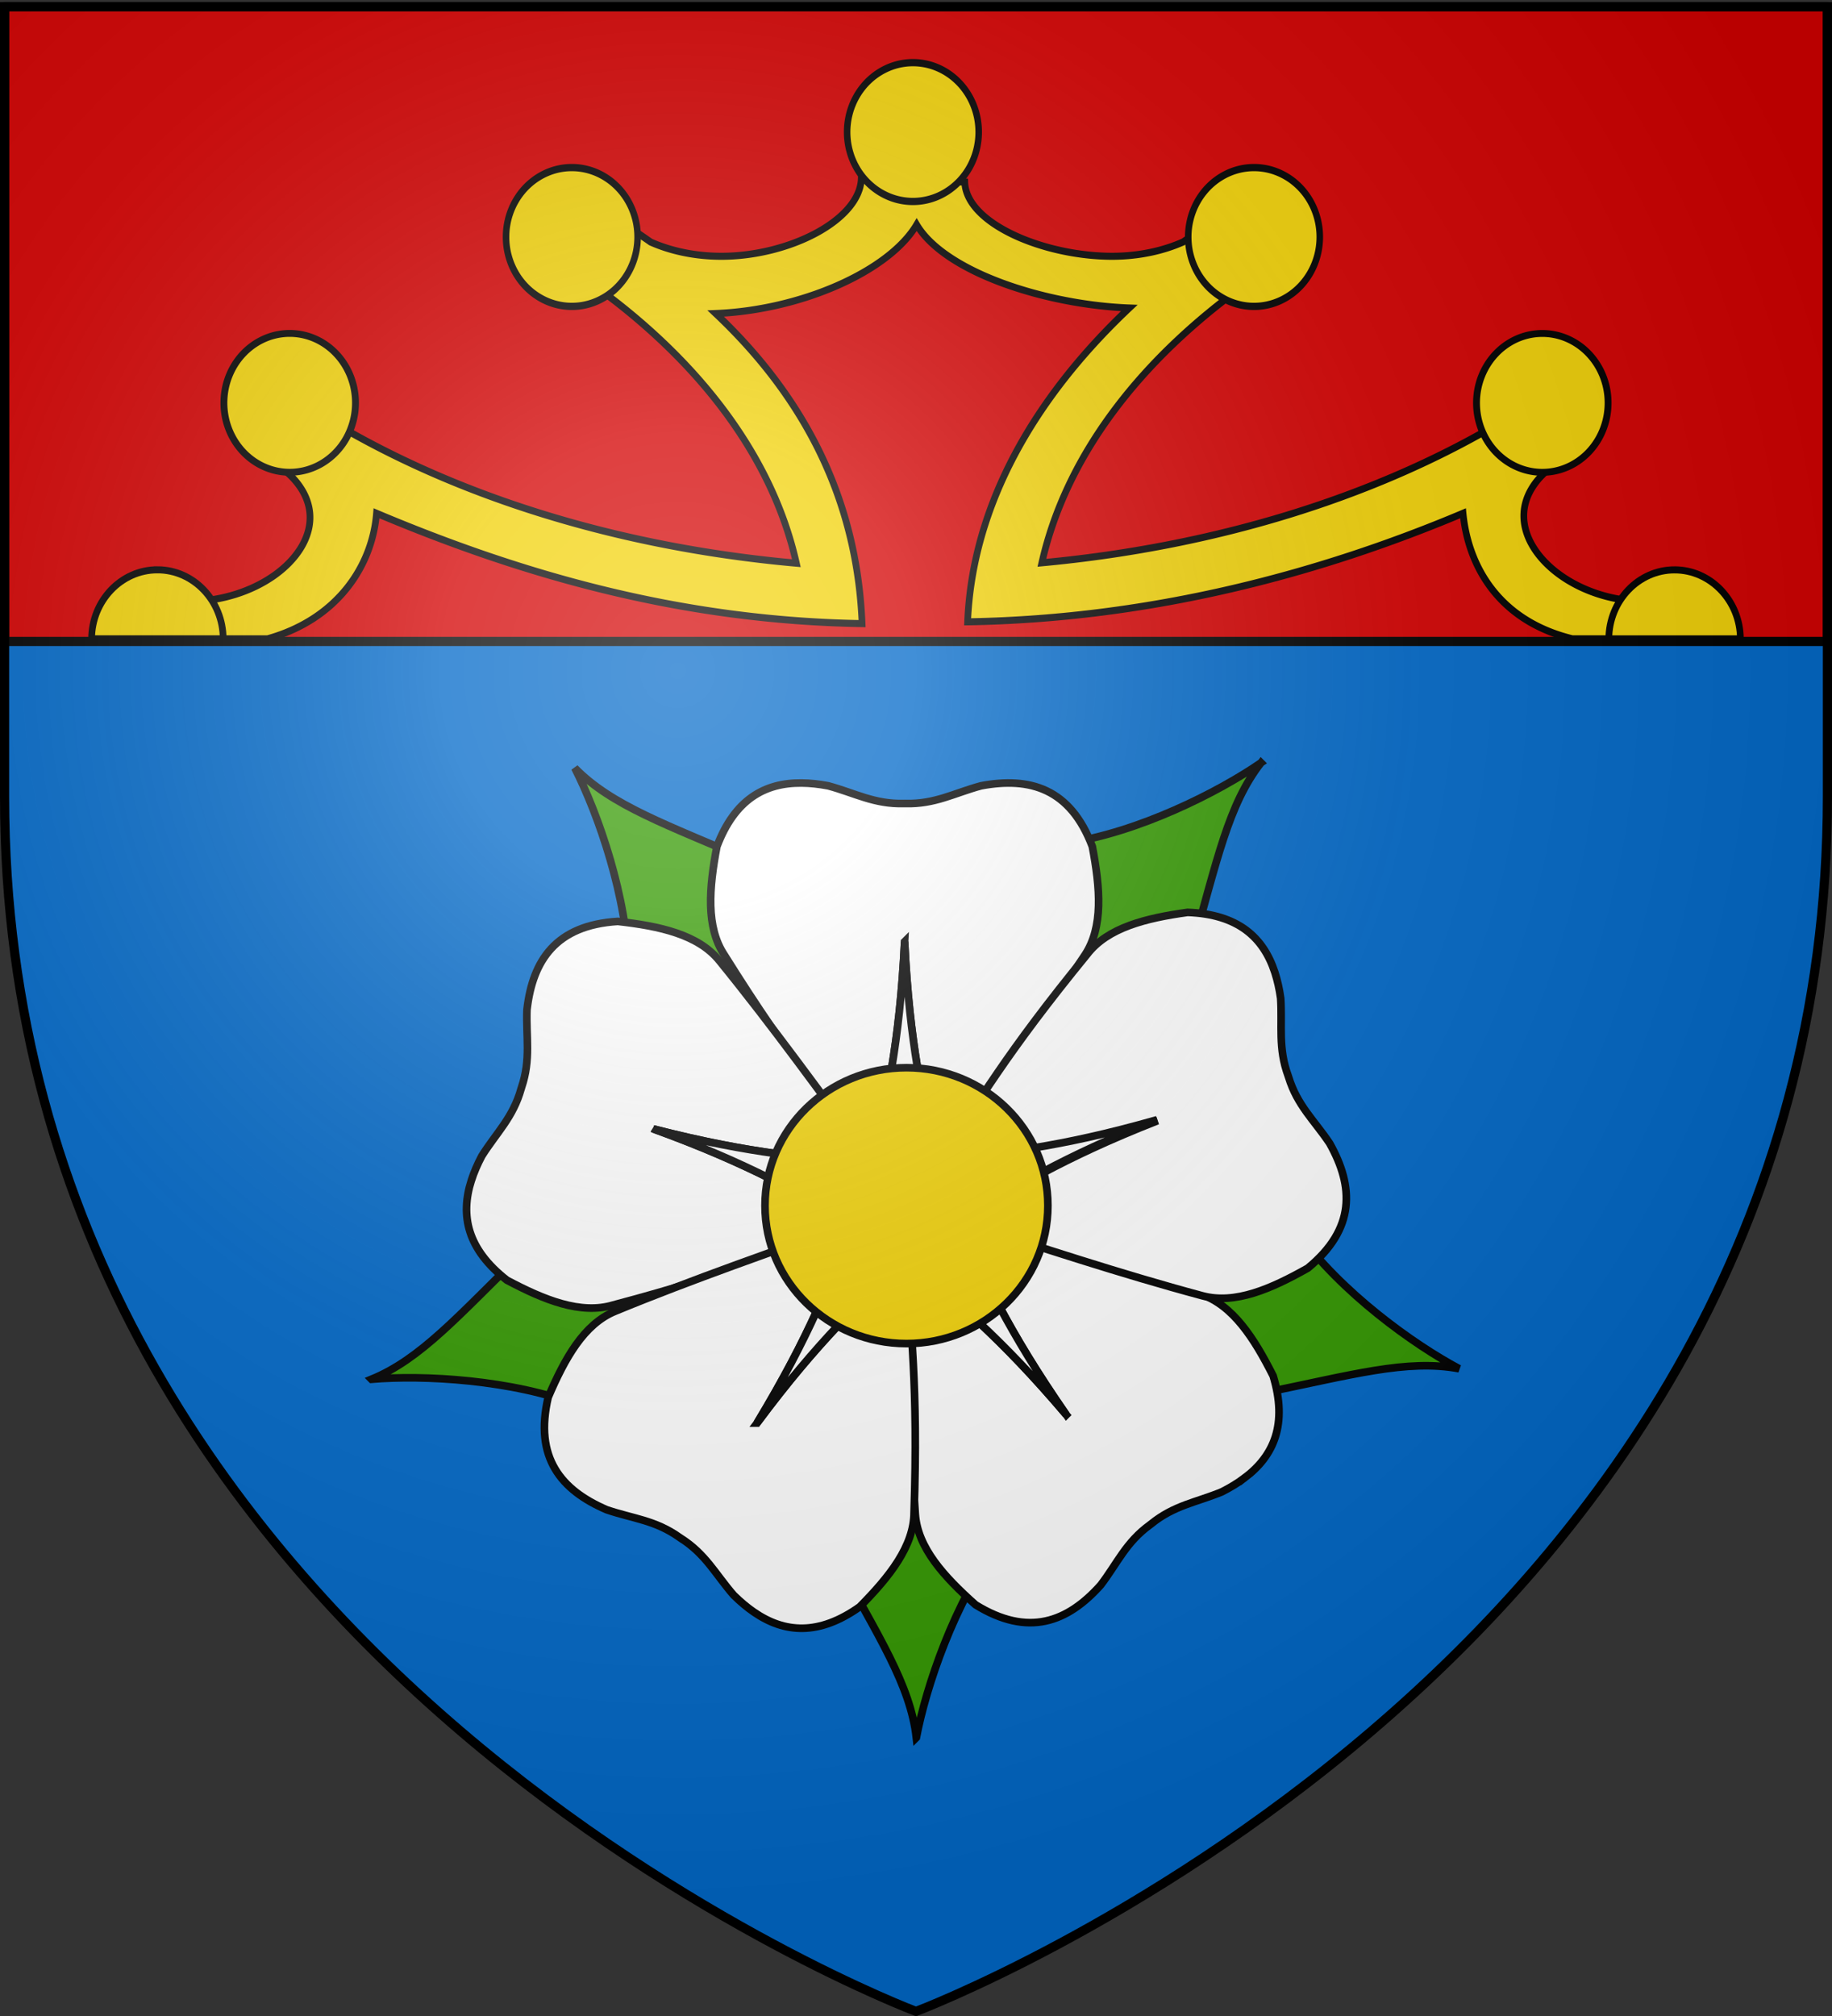 <svg xmlns="http://www.w3.org/2000/svg" xmlns:xlink="http://www.w3.org/1999/xlink" version="1.0" width="600" height="660"><rect width="100%" height="100%" fill="#333333" stroke="none"/><defs><radialGradient cx="221.445" cy="226.331" r="300" fx="221.445" fy="226.331" id="c" xlink:href="#a" gradientUnits="userSpaceOnUse" gradientTransform="matrix(1.353 0 0 1.349 -77.63 -85.747)"/><linearGradient id="a"><stop style="stop-color:#fff;stop-opacity:.314" offset="0"/><stop style="stop-color:#fff;stop-opacity:.251" offset=".19"/><stop style="stop-color:#6b6b6b;stop-opacity:.125" offset=".6"/><stop style="stop-color:#000;stop-opacity:.125" offset="1"/></linearGradient></defs><g style="display:inline"><path d="M300 658.5s298.5-112.32 298.5-397.772V2.176H1.5v258.552C1.5 546.18 300 658.5 300 658.5z" style="fill:#0169c9;fill-opacity:1;fill-rule:evenodd;stroke:none;stroke-width:1px;stroke-linecap:butt;stroke-linejoin:miter;stroke-opacity:1"/><path d="M1.5 2.188V210h597V2.187H1.5z" style="opacity:1;fill:#d40000;fill-opacity:1;fill-rule:evenodd;stroke:#000;stroke-width:3;stroke-linecap:round;stroke-linejoin:round;stroke-miterlimit:4;stroke-dasharray:none;stroke-dashoffset:0;stroke-opacity:1"/></g><g style="stroke:#000;stroke-width:1.367;stroke-miterlimit:4;stroke-dasharray:none;stroke-opacity:1"><g style="stroke:#000;stroke-width:6.766;stroke-miterlimit:4;stroke-dasharray:none;stroke-opacity:1"><path d="M958.886 534.195c-40.541-21.548-104.773-67.727-143.034-120.587l-175.12 5.216-17.823 54.37 161.228 82.716c79.366-16.12 128.42-30.41 174.749-21.715zM477.117 861.464c8.619-45.095 33.775-120.098 72.982-172.26L493.414 523.43l-57.207-.976-31.43 178.462c38.835 71.07 66.97 113.717 72.34 160.548zM-6.497 543.543c45.748-3.874 124.757.1 185.566 23.771l144.317-99.332-14.504-55.347-180.32 17.915c-57.947 56.577-91.416 95.18-135.06 112.993zM783.021-3.399C745.207 22.64 674.614 58.344 610.067 67.922L533.95 225.721l40.028 40.884 147.739-104.927C744.006 83.818 753.943 33.702 783.02-3.4zM173.937 1.2C194.801 42.096 220.955 116.757 222 182.002l146.474 96.123 45.773-34.33-84.68-160.205c-74.27-32.293-122.654-48.707-155.629-82.392z" style="fill:#390;fill-opacity:1;fill-rule:evenodd;stroke:#000;stroke-width:6.766;stroke-linecap:butt;stroke-linejoin:miter;stroke-miterlimit:4;stroke-dasharray:none;stroke-opacity:1" transform="matrix(.369 0 0 .369 124.06 250.973)"/></g><g style="stroke:#000;stroke-width:6.766;stroke-miterlimit:4;stroke-dasharray:none;stroke-opacity:1"><path d="M375.288 14.554c-32.685-.297-59.353 14.483-75.187 56.313-6.989 36.771-9.942 71.538 6.75 96.469 60.616 96.864 92.604 132.068 132.344 183.968 10.671-56.299 23.002-102.66 27.5-196 4.498 93.34 16.828 139.701 27.5 196 44.968-60.901 90.684-121.428 132.375-183.968 16.691-24.931 13.707-59.698 6.718-96.469C613.8 19.384 577.91 8.88 534.57 17.023c-23.696 6.38-40.852 16.455-67.282 15.719l-.053.004h-1.094l-.009-.004c-26.43.736-43.617-9.34-67.312-15.719-8.126-1.527-15.989-2.4-23.532-2.469z" style="fill:#fff;fill-opacity:1;fill-rule:evenodd;stroke:#000;stroke-width:6.766;stroke-linecap:butt;stroke-linejoin:miter;stroke-miterlimit:4;stroke-dasharray:none;stroke-opacity:1" transform="matrix(.369 0 0 .369 124.06 250.973)"/><path d="M466.695 155.304c-4.498 93.34-16.829 139.701-27.5 196-.156-.203-.314-.39-.469-.593l.062 1.187h54.97l.124-2.219c-10.599-55.567-22.733-101.94-27.187-194.375zM82.133 367.212c-9.933 31.14-3.684 60.983 31.607 88.46 33.07 17.533 65.415 30.617 94.163 22.03 110.44-29.32 153.52-49.49 214.838-72.137-50.64-26.816-91.295-52.284-179.146-84.135 90.507 23.256 138.442 25.161 195.383 31.586-44.913-60.943-89.247-122.49-136.692-180.785-18.893-23.307-52.99-30.72-90.186-34.897-54.942 3.422-75.574 34.612-80.587 78.424-.9 24.523 3.662 43.888-4.844 68.923l-.012.052-.323 1.045-.006.008c-7.099 25.469-21.799 38.916-34.89 59.672-3.857 7.313-7.012 14.567-9.305 21.754z" style="fill:#fff;fill-opacity:1;fill-rule:evenodd;stroke:#000;stroke-width:6.766;stroke-linecap:butt;stroke-linejoin:miter;stroke-miterlimit:4;stroke-dasharray:none;stroke-opacity:1" transform="matrix(.369 0 0 .369 124.06 250.973)"/><path d="M243.595 321.43c87.851 31.851 128.506 57.319 179.146 84.135-.24.088-.466.184-.705.272l1.153.291 16.227-52.52-2.083-.773c-56.22-6.278-104.109-8.374-193.738-31.405zM768.51 631.019c26.093-19.688 38.224-47.66 25.28-90.472-16.874-33.41-35.725-62.772-64.154-72.361-107.096-39.84-153.914-48.25-217.053-65.17 25.857 51.135 44.342 95.405 97.671 172.14-60.46-71.252-98.496-100.489-141.273-138.615 1.475 75.69 2.128 151.539 7.2 226.53 1.964 29.938 25.521 55.68 53.475 80.57 46.831 28.934 81.687 15.384 111.08-17.49 14.896-19.5 22.355-37.945 43.755-53.472l.04-.035.867-.667.01-.002c20.504-16.694 40.27-19.183 62.943-28.57 7.373-3.743 14.138-7.843 20.16-12.386z" style="fill:#fff;fill-opacity:1;fill-rule:evenodd;stroke:#000;stroke-width:6.766;stroke-linecap:butt;stroke-linejoin:miter;stroke-miterlimit:4;stroke-dasharray:none;stroke-opacity:1" transform="matrix(.369 0 0 .369 124.06 250.973)"/><path d="M610.254 575.157c-53.33-76.736-71.814-121.006-97.671-172.141.247.066.486.119.733.185l-.773-.904-43.577 33.507 1.254 1.835c42.273 37.59 80.16 66.956 140.034 137.518zM333.068 750.217c26.961 18.48 57.339 21.088 93.815-4.796 26.312-26.62 48.156-53.828 48.21-83.83 3.724-114.206-3.187-161.268-7.218-226.512-40.262 40.774-76.357 72.374-132.157 147.332 48.333-79.977 63.961-125.333 86.51-178.012-71.295 25.462-143 50.196-212.489 78.845-27.76 11.38-44.677 41.9-59.389 76.317-12.543 53.6 11.385 82.34 51.898 99.756 23.225 7.923 43.084 9.131 64.609 24.485l.046.027.908.61.005.008c22.347 14.132 30.99 32.082 47.099 50.595 5.892 5.8 11.93 10.91 18.153 15.175z" style="fill:#fff;fill-opacity:1;fill-rule:evenodd;stroke:#000;stroke-width:6.766;stroke-linecap:butt;stroke-linejoin:miter;stroke-miterlimit:4;stroke-dasharray:none;stroke-opacity:1" transform="matrix(.369 0 0 .369 124.06 250.973)"/><path d="M335.718 582.411c55.8-74.958 91.895-106.558 132.157-147.332.016.256.042.5.058.755l.61-1.02-45.621-30.664-1.342 1.772c-22.2 52.031-37.997 97.288-85.862 176.49zM795.294 182.527c-10.181-31.061-32.72-51.594-77.418-53.205-37.073 5.15-70.955 13.481-89.231 37.275-72.364 88.433-95.476 130.007-131.924 184.27 56.752-7.912 104.622-11.071 194.49-36.688-86.989 34.14-126.964 60.662-176.884 88.794 72.091 23.106 144.067 47.041 216.662 66.52 28.962 7.832 60.944-6.124 93.543-24.516 42.536-34.943 40.999-72.308 19.41-110.76-13.629-20.407-28.666-33.434-36.429-58.71l-.02-.049-.35-1.036v-.01c-9.158-24.803-5.114-44.31-6.655-68.802-1.155-8.187-2.845-15.915-5.194-23.083z" style="fill:#fff;fill-opacity:1;fill-rule:evenodd;stroke:#000;stroke-width:6.766;stroke-linecap:butt;stroke-linejoin:miter;stroke-miterlimit:4;stroke-dasharray:none;stroke-opacity:1" transform="matrix(.369 0 0 .369 124.06 250.973)"/><g style="fill:red;fill-opacity:1;stroke:#000;stroke-width:6.766;stroke-miterlimit:4;stroke-dasharray:none;stroke-opacity:1"><path d="M469.438 156.219c-4.498 93.339-16.83 139.7-27.5 196-.156-.203-.314-.391-.47-.594l.063 1.188H496.5l.125-2.22c-10.599-55.567-22.733-101.94-27.188-194.374z" style="fill:#fff;fill-opacity:1;fill-rule:evenodd;stroke:#000;stroke-width:6.766;stroke-linecap:butt;stroke-linejoin:miter;stroke-miterlimit:4;stroke-dasharray:none;stroke-opacity:1" transform="scale(.369) rotate(71.331 164.897 963.287)"/></g></g><path d="M614.688 409.418c.02 71.256-59.245 129.03-132.36 129.03-73.114 0-132.38-57.774-132.36-129.03-.02-71.256 59.246-129.03 132.36-129.03 73.115 0 132.38 57.774 132.36 129.03z" transform="translate(128.058 251.405) scale(.35)" style="fill:#f2d207;fill-opacity:1;fill-rule:evenodd;stroke:#000;stroke-width:7.134;stroke-miterlimit:4;stroke-dasharray:none;stroke-opacity:1"/></g><g transform="matrix(1 0 0 1.048 .001 -10.94)"><path d="M282.094 66.188C281.61 79.346 258.223 90.5 236.25 90.5c-8.604 0-16.584-1.665-23.125-4.438a284.234 284.234 0 0 0-11.469-7.28l-12.719 17c.115.066.197.183.313.25 37.688 24.488 63.407 55.696 71.563 90.343-64.556-5.505-121.971-24.337-164.438-51.688l-3.969 22.032c5.685 4.187 9.125 9.555 9.125 15.375 0 13.25-17.686 26.025-39.594 26.281L62 210h25.625c23.178-6.19 34.337-23.067 35.688-39.219 46.822 18.824 98.916 33.533 159.03 34.469-1.556-36.216-16.645-68.676-47.937-96.875 27.44-1.017 56.563-12.91 65.813-27.75 9.237 14.855 42.156 25.027 69.625 26.031-31.307 28.2-51.382 61.818-52.938 98.031 60.151-.93 115.412-15.071 162.25-33.906 1.689 16.398 11.538 33.532 35.813 39.219h23.5v-11.656c-21.834-.308-39.407-13.533-39.407-26.75 0-5.196 2.712-9.993 7.344-13.938l-16.687-14.312c-40.296 22.453-91.6 37.861-148.5 42.906 7.874-33.268 31.998-63.402 67.312-87.406l-9.625-20.063A293.528 293.528 0 0 0 387.531 86c-6.586 2.813-14.64 4.5-23.312 4.5-21.973 0-47.768-10.029-48.25-23.188l-33.875-1.124z" style="fill:#f2d207;fill-opacity:1;fill-rule:evenodd;stroke:#000;stroke-width:2.2;stroke-linecap:butt;stroke-linejoin:miter;stroke-miterlimit:4;stroke-dasharray:none;stroke-opacity:1"/><g style="stroke:#000;stroke-width:1.272;stroke-miterlimit:4;stroke-dasharray:none;stroke-opacity:1"><path d="M1455 387.862a20.5 19.5 0 1 1-41 0 20.5 19.5 0 1 1 41 0z" transform="matrix(1.051 0 0 1.112 -1208.67 -379.609)" style="fill:#f2d207;fill-opacity:1;fill-rule:evenodd;stroke:#000;stroke-width:2.035;stroke-linecap:butt;stroke-linejoin:miter;stroke-miterlimit:4;stroke-dasharray:none;stroke-opacity:1"/><path d="M1455 387.862a20.5 19.5 0 1 1-41 0 20.5 19.5 0 1 1 41 0z" transform="matrix(1.051 0 0 1.112 -1096.96 -346.833)" style="fill:#f2d207;fill-opacity:1;fill-rule:evenodd;stroke:#000;stroke-width:2.035;stroke-linecap:butt;stroke-linejoin:miter;stroke-miterlimit:4;stroke-dasharray:none;stroke-opacity:1"/><path d="M1455 387.862a20.5 19.5 0 1 1-41 0 20.5 19.5 0 1 1 41 0z" transform="matrix(1.051 0 0 1.112 -1320.381 -346.833)" style="fill:#f2d207;fill-opacity:1;fill-rule:evenodd;stroke:#000;stroke-width:2.035;stroke-linecap:butt;stroke-linejoin:miter;stroke-miterlimit:4;stroke-dasharray:none;stroke-opacity:1"/></g><g style="stroke:#000;stroke-width:2.2;stroke-miterlimit:4;stroke-dasharray:none;stroke-opacity:1" id="b"><path d="M51.563 188.438C39.71 188.438 30.069 198.09 30 210h43.094c-.069-11.91-9.679-21.563-21.531-21.563z" style="fill:#f2d207;fill-opacity:1;fill-rule:evenodd;stroke:#000;stroke-width:2.2;stroke-linecap:butt;stroke-linejoin:miter;stroke-miterlimit:4;stroke-dasharray:none;stroke-opacity:1"/><path d="M1455 387.862a20.5 19.5 0 1 1-41 0 20.5 19.5 0 1 1 41 0z" transform="matrix(0 -1.058 1.105 0 -333.708 1653.982)" style="fill:#f2d207;fill-opacity:1;fill-rule:evenodd;stroke:#000;stroke-width:2.035;stroke-linecap:butt;stroke-linejoin:miter;stroke-miterlimit:4;stroke-dasharray:none;stroke-opacity:1"/></g><use transform="matrix(-1 0 0 1 600 .016)" width="600" height="660" xlink:href="#b"/></g><path d="M300 658.5s298.5-112.32 298.5-397.772V2.176H1.5v258.552C1.5 546.18 300 658.5 300 658.5z" style="opacity:1;fill:url(#c);fill-opacity:1;fill-rule:evenodd;stroke:none;stroke-width:1px;stroke-linecap:butt;stroke-linejoin:miter;stroke-opacity:1"/><path d="M300 658.5S1.5 546.18 1.5 260.728V2.176h597v258.552C598.5 546.18 300 658.5 300 658.5z" style="opacity:1;fill:none;fill-opacity:1;fill-rule:evenodd;stroke:#000;stroke-width:3;stroke-linecap:butt;stroke-linejoin:miter;stroke-miterlimit:4;stroke-dasharray:none;stroke-opacity:1"/></svg>